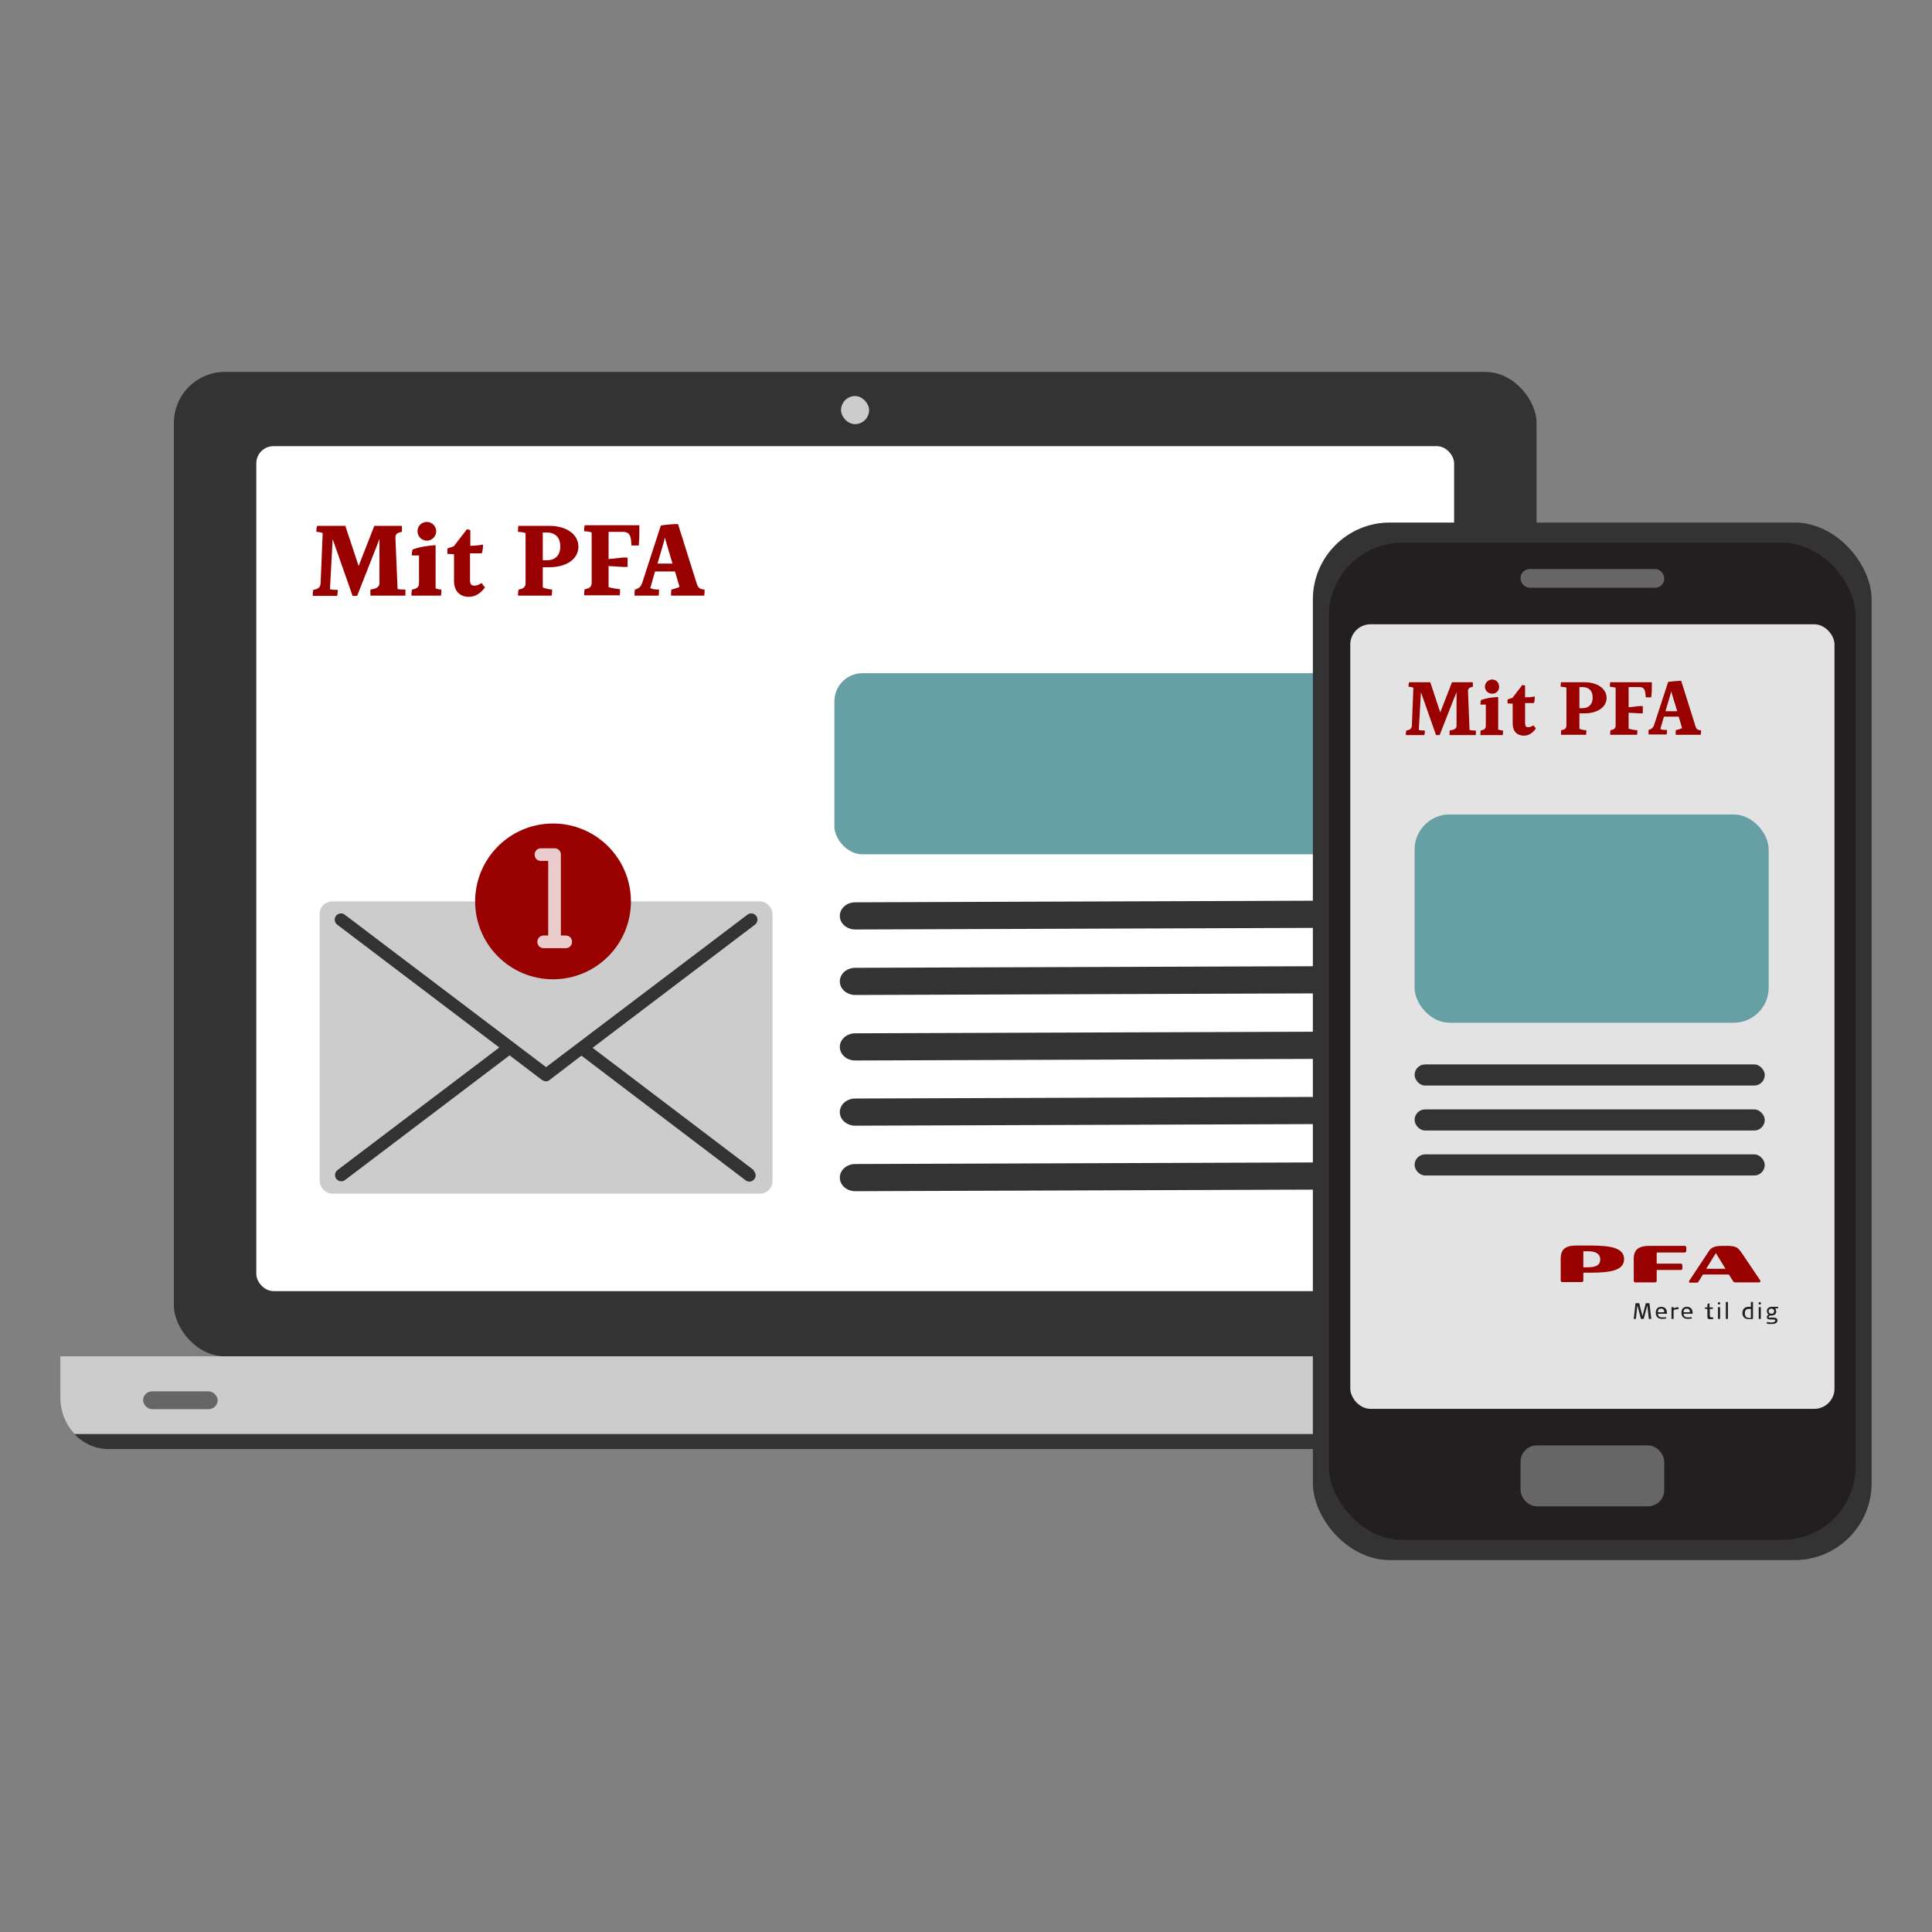 <?xml version="1.0" encoding="UTF-8"?><svg id="Design_64_px" xmlns="http://www.w3.org/2000/svg" viewBox="0 0 64 64"><rect x="0" y="0" width="64" height="64" fill="#808080" stroke="none"/><defs><style>.cls-1{fill:#67a0a4;}.cls-2{fill:#e3e3e3;}.cls-3{fill:#ebcccc;}.cls-4{fill:#fff;}.cls-5{fill:#900;}.cls-6{fill:#666;}.cls-7{fill:#333;}.cls-8{fill:#ccc;}.cls-9{fill:#231f20;}</style></defs><rect class="cls-7" x="5.76" y="12.32" width="45.14" height="32.61" rx="1.69" ry="1.69"/><rect class="cls-4" x="8.49" y="14.78" width="39.68" height="27.99" rx=".57" ry=".57"/><path class="cls-8" d="M54.66,46.3v-1.37H2v1.37c0,.47,.18,.89,.47,1.2H54.19c.29-.31,.47-.73,.47-1.2Z"/><path class="cls-7" d="M3.57,48H53.09c.43,0,.82-.19,1.11-.49H2.47c.28,.3,.68,.49,1.11,.49Z"/><rect class="cls-8" x="27.86" y="13.12" width=".93" height=".93" rx=".47" ry=".47"/><rect class="cls-6" x="4.74" y="46.09" width="2.47" height=".59" rx=".3" ry=".3"/><rect class="cls-8" x="10.59" y="29.86" width="15" height="9.68" rx=".41" ry=".41"/><path class="cls-7" d="M24.98,38.77l-5.35-4.06,5.38-4.08c.09-.07,.11-.2,.04-.29-.07-.09-.2-.11-.29-.04l-6.67,5.05-6.67-5.05c-.09-.07-.22-.05-.29,.04-.07,.09-.05,.22,.04,.29l5.37,4.07-5.36,4.06c-.09,.07-.11,.2-.04,.29h0c.07,.09,.2,.11,.29,.04l5.45-4.13,1.08,.82s.06,.03,.1,.04c0,0,0,0,0,0,0,0,.02,0,.02,0,0,0,.02,0,.02,0,0,0,0,0,0,0,.03,0,.07-.02,.1-.04l1.06-.81,5.44,4.13c.09,.07,.22,.05,.29-.04,.07-.09,.05-.22-.04-.29Z"/><circle class="cls-5" cx="18.32" cy="29.86" r="2.58"/><path class="cls-3" d="M18.73,30.99h-.15v-2.68c0-.12-.09-.21-.21-.21h-.45c-.12,0-.21,.09-.21,.21s.09,.21,.21,.21h.24v2.47h-.15c-.12,0-.21,.09-.21,.21s.09,.21,.21,.21h.73c.12,0,.21-.09,.21-.21s-.09-.21-.21-.21Z"/><path class="cls-7" d="M45.67,35.07l-17.34,.06c-.28,0-.51-.2-.51-.45h0c0-.25,.23-.45,.51-.45l17.34-.06c.28,0,.51,.2,.51,.45h0c0,.25-.23,.45-.51,.45Z"/><path class="cls-7" d="M45.67,32.9l-17.34,.06c-.28,0-.51-.2-.51-.45h0c0-.25,.23-.45,.51-.45l17.34-.06c.28,0,.51,.2,.51,.45h0c0,.25-.23,.45-.51,.45Z"/><path class="cls-7" d="M45.67,30.73l-17.34,.06c-.28,0-.51-.2-.51-.45h0c0-.25,.23-.45,.51-.45l17.34-.06c.28,0,.51,.2,.51,.45h0c0,.25-.23,.45-.51,.45Z"/><path class="cls-7" d="M45.67,39.4l-17.34,.06c-.28,0-.51-.2-.51-.45h0c0-.25,.23-.45,.51-.45l17.34-.06c.28,0,.51,.2,.51,.45h0c0,.25-.23,.45-.51,.45Z"/><path class="cls-7" d="M45.67,37.23l-17.34,.06c-.28,0-.51-.2-.51-.45h0c0-.25,.23-.45,.51-.45l17.34-.06c.28,0,.51,.2,.51,.45h0c0,.25-.23,.45-.51,.45Z"/><rect class="cls-1" x="27.64" y="22.3" width="18.54" height="6" rx=".93" ry=".93"/><g><path class="cls-5" d="M13.15,19.51c.09,.02,.19,.02,.28,.02,0,.06,0,.14,0,.2h-1.16c0-.07,0-.14,0-.2,.12-.02,.3-.05,.3-.21v-1.47l-.11,.29-.63,1.6h-.15l-.53-1.51-.13-.37-.09,1.66c.09,.02,.18,.02,.26,.02,0,.06-.01,.14-.02,.2h-.81c0-.07,0-.14,.02-.2,.11-.02,.23-.05,.24-.21l.07-1.67c-.08-.03-.14-.04-.21-.04,0-.07,0-.14,.03-.2h.93l.44,1.33,.52-1.33h.91c.01,.07,.01,.12,0,.2-.12,.02-.22,.05-.21,.21l.07,1.69Z"/><path class="cls-5" d="M14.42,19.49c.06,.02,.14,.04,.2,.04,0,.06,0,.14-.01,.2h-.98c0-.06,0-.14,.02-.2,.12-.02,.23-.06,.23-.21v-.92c-.06,0-.15,0-.24,0,0-.05,.01-.14,.03-.2,.23-.08,.45-.12,.76-.14v1.44Zm-.59-1.89c0-.18,.14-.31,.31-.31s.31,.14,.31,.31-.14,.31-.31,.31-.31-.14-.31-.31Z"/><path class="cls-5" d="M16.07,19.45c-.13,.19-.31,.32-.54,.32-.28,0-.49-.17-.49-.53v-.88c-.07-.01-.15-.01-.22-.01,0-.05,0-.14,0-.18,.07-.03,.14-.05,.21-.07l.44-.57,.11,.03v.52c.12,0,.25-.01,.42-.04,0,.11-.01,.21-.04,.29h-.39v.89c0,.14,.05,.18,.14,.18,.08,0,.15-.02,.24-.09l.09,.12Z"/><path class="cls-5" d="M17.98,18.78v.68c.08,.04,.21,.06,.31,.07,0,.06,0,.14-.02,.2h-1.11c0-.06,0-.14,.02-.2,.12-.02,.23-.06,.23-.21v-1.66c-.07-.03-.19-.04-.25-.04,0-.06,0-.14,.01-.2h1.03c.55,0,.96,.27,.96,.69s-.41,.68-.96,.68h-.23Zm.13-.22c.29,0,.45-.17,.45-.46s-.16-.46-.45-.46h-.13v.92h.13Z"/><path class="cls-5" d="M21.18,17.41c0,.22,0,.44-.02,.66-.04,0-.17,0-.24,0-.02-.25-.02-.45-.28-.45h-.48v.9l.47-.05h.16v.31h-.16l-.47-.03v.7c.1,.03,.28,.06,.38,.07,0,.06,0,.14-.01,.2h-1.18c0-.06,0-.14,.02-.2,.12-.02,.23-.06,.23-.21v-1.67c-.06-.03-.19-.04-.25-.04,0-.06,0-.14,.02-.2h1.82Z"/><path class="cls-5" d="M23.07,19.3c.05,.17,.1,.22,.27,.23,0,.08,0,.13-.01,.2h-1.1c0-.07,0-.13,.01-.2,.09-.02,.19-.05,.27-.09l-.15-.51h-.66l-.16,.55c.08,.04,.16,.05,.29,.05,0,.08,0,.13-.01,.2h-.8c0-.07,0-.14,.01-.2,.15-.04,.21-.11,.25-.24l.61-1.88c.15-.03,.4-.05,.57-.05l.61,1.94Zm-.79-.62l-.26-.88-.02,.12-.22,.75h.51Z"/></g><rect class="cls-7" x="43.49" y="17.31" width="18.51" height="34.37" rx="2.55" ry="2.55"/><rect class="cls-9" x="44.02" y="17.98" width="17.45" height="33.03" rx="2.43" ry="2.43"/><rect class="cls-6" x="50.37" y="18.85" width="4.76" height=".62" rx=".3" ry=".3"/><rect class="cls-6" x="50.37" y="47.88" width="4.76" height="2.02" rx=".54" ry=".54"/><rect class="cls-2" x="44.73" y="20.68" width="16.04" height="25.99" rx=".67" ry=".67"/><rect class="cls-7" x="46.86" y="38.24" width="11.6" height=".7" rx=".35" ry=".35"/><rect class="cls-7" x="46.86" y="36.75" width="11.6" height=".7" rx=".35" ry=".35"/><rect class="cls-7" x="46.86" y="35.26" width="11.6" height=".7" rx=".35" ry=".35"/><rect class="cls-1" x="46.86" y="26.98" width="11.73" height="6.9" rx="1.16" ry="1.16"/><g><path class="cls-5" d="M48.68,24.18c.07,.02,.14,.02,.21,.02,0,.05,0,.1,0,.15h-.87c0-.05,0-.1,0-.15,.09-.02,.23-.03,.23-.16v-1.11l-.09,.22-.47,1.2h-.12l-.4-1.14-.1-.28-.07,1.25c.06,.02,.13,.02,.2,.02,0,.05,0,.1-.02,.15h-.61c0-.05,0-.1,.02-.15,.08-.02,.17-.03,.18-.16l.05-1.26c-.06-.02-.1-.03-.16-.03,0-.05,0-.1,.02-.15h.7l.33,1,.39-1h.69c0,.05,0,.09,0,.15-.09,.02-.17,.04-.16,.16l.05,1.27Z"/><path class="cls-5" d="M49.64,24.17s.1,.03,.15,.03c0,.05,0,.11-.01,.15h-.74s0-.11,.01-.15c.09-.02,.17-.04,.17-.16v-.7s-.12,0-.18,0c0-.04,.01-.11,.02-.15,.17-.06,.34-.09,.57-.1v1.08Zm-.45-1.42c0-.13,.11-.24,.24-.24s.23,.1,.23,.24-.1,.23-.23,.23-.24-.1-.24-.23Z"/><path class="cls-5" d="M50.88,24.13c-.1,.14-.23,.24-.4,.24-.21,0-.37-.13-.37-.4v-.66c-.05,0-.12-.01-.17-.01,0-.04,0-.1,0-.13,.05-.02,.11-.04,.16-.05l.33-.43,.09,.02v.39c.09,0,.19,0,.32-.03,0,.08,0,.16-.03,.22h-.29v.67c0,.1,.04,.13,.1,.13,.06,0,.11-.02,.18-.06l.07,.09Z"/><path class="cls-5" d="M52.32,23.63v.51c.06,.03,.16,.05,.23,.05,0,.05,0,.11-.01,.15h-.83s0-.11,.01-.15c.09-.02,.17-.04,.17-.16v-1.25c-.05-.02-.14-.03-.19-.03,0-.04,0-.11,.01-.15h.78c.42,0,.73,.21,.73,.52s-.31,.51-.72,.51h-.17Zm.1-.17c.21,0,.34-.13,.34-.35s-.12-.35-.34-.35h-.1v.7h.1Z"/><path class="cls-5" d="M54.72,22.6c0,.16,0,.33-.02,.5-.03,0-.13,0-.18,0-.02-.19-.02-.34-.21-.34h-.36v.67l.35-.04h.12v.24h-.12l-.35-.02v.53c.07,.02,.21,.05,.29,.05,0,.05,0,.11-.01,.15h-.89s0-.11,.01-.15c.09-.02,.17-.04,.17-.16v-1.25s-.14-.03-.19-.03c0-.04,0-.11,.01-.15h1.37Z"/><path class="cls-5" d="M56.15,24.02c.04,.13,.08,.17,.2,.17,0,.06,0,.1-.01,.15h-.83c0-.05,0-.1,0-.15,.07-.02,.15-.04,.21-.07l-.11-.38h-.49l-.12,.41c.06,.03,.12,.03,.22,.03,0,.06,0,.1-.01,.15h-.6c0-.05,0-.1,0-.15,.11-.03,.16-.08,.19-.18l.46-1.41c.11-.02,.3-.03,.43-.04l.46,1.46Zm-.59-.46l-.2-.66-.02,.09-.17,.57h.38Z"/></g><path class="cls-5" d="M56.52,42.03l.32-.52,.32,.52h-.64Zm1.8,.4l-.62-.92c-.13-.19-.19-.24-.52-.24h-.13c-.34,0-.41,.12-.47,.22l-.63,.95s0,.05,.02,.05h.24s.04,0,.06-.04l.14-.23h.86s.14,.22,.14,.22c.02,.04,.04,.04,.09,.04h.79s.04-.03,.02-.05"/><path class="cls-9" d="M55.44,43.4v.29h-.07v-.39h.07v.04s.09-.04,.16-.04v.07c-.07,0-.11,0-.15,.03Z"/><path class="cls-9" d="M55.77,43.52c.01,.12,.1,.12,.16,.12,.04,0,.07,0,.11-.01v.05s-.09,.01-.13,.01c-.14,0-.21-.08-.21-.21s.08-.19,.18-.19c.13,0,.19,.08,.19,.21v.02h-.29Zm.1-.17c-.07,0-.1,.05-.1,.12h.21c0-.07-.03-.12-.1-.12Z"/><path class="cls-9" d="M56.64,43.36v.23s.01,.05,.05,.05h.06v.06h-.07c-.08,0-.12,0-.12-.1v-.24s-.08,0-.08,0v-.05h.08s0-.11,0-.11c.01,0,.04-.02,.07-.03v.14s.11,0,.11,0v.05h-.11Z"/><path class="cls-9" d="M56.91,43.21v-.07h.07v.07h-.07Zm0,.48v-.39h.07v.39h-.07Z"/><path class="cls-9" d="M57.17,43.69v-.56h.07v.56h-.07Z"/><path class="cls-9" d="M58.07,43.69s-.1,.01-.14,.01c-.12,0-.21-.07-.21-.2s.07-.21,.2-.21c.02,0,.04,0,.08,0v-.16h.07c0,.14,0,.46,0,.55Zm-.07-.33s-.05,0-.07,0c-.09,0-.13,.05-.13,.15,0,.09,.05,.15,.14,.15,.01,0,.03,0,.06,0v-.28Z"/><path class="cls-9" d="M58.26,43.21v-.07h.07v.07h-.07Zm0,.48v-.39h.07v.39h-.07Z"/><path class="cls-9" d="M58.81,43.35s.03,.05,.03,.09c0,.06-.03,.14-.17,.14-.01,0-.03,0-.04,0-.02,.01-.04,.03-.04,.05,0,.01,.01,.02,.04,.02,.08,0,.25-.03,.25,.09,0,.09-.08,.12-.2,.12-.05,0-.1,0-.15-.01v-.06s.1,.02,.14,.02c.08,0,.14-.03,.14-.06,0-.04-.06-.04-.08-.04h-.05c-.08,0-.15,0-.15-.08,0-.04,.02-.06,.06-.09-.03-.01-.06-.04-.06-.11,0-.09,.07-.14,.16-.14,.02,0,.04,0,.05,0h.16s0,.05,0,.05c-.02,0-.06,0-.09,0Zm-.13,0c-.05,0-.09,.03-.09,.08,0,.06,.04,.09,.09,.09,.06,0,.09-.03,.09-.09,0-.05-.04-.08-.09-.08Z"/><path class="cls-5" d="M52.61,41.98s-.15,0-.16,0v-.53s.16,0,.16,0c.19,0,.4,.05,.4,.27s-.2,.26-.4,.26m.08-.72h-.47c-.36,0-.52,.12-.52,.44v.73s.02,.04,.04,.04h.67s.04-.02,.04-.04v-.27h.24c.7,0,1.11-.09,1.11-.45s-.41-.45-1.11-.45"/><path class="cls-5" d="M54.64,41.27c-.35,0-.52,.12-.52,.43v.74s.02,.04,.04,.04h.68s.04-.02,.04-.04v-.37s.81,0,.81,0c.02,0,.04-.02,.04-.04v-.13s-.02-.04-.04-.04h-.81s0-.37,0-.37h.94s.04-.02,.04-.04v-.14s-.02-.04-.04-.04h-1.19Z"/><path class="cls-9" d="M54.62,43.69l-.05-.45h0s-.12,.45-.12,.45h-.09s-.12-.45-.12-.45h0s-.05,.45-.05,.45h-.07s.06-.52,.06-.52h.12s.11,.43,.11,.43h0s.11-.43,.11-.43h.12s.06,.52,.06,.52h-.08Z"/><path class="cls-9" d="M54.92,43.52c.01,.12,.1,.12,.16,.12,.04,0,.07,0,.11-.01v.05s-.09,.01-.13,.01c-.14,0-.21-.08-.21-.21s.08-.19,.18-.19c.13,0,.19,.08,.19,.21v.02h-.29Zm.1-.17c-.07,0-.1,.05-.1,.12h.21c0-.07-.03-.12-.1-.12Z"/></svg>